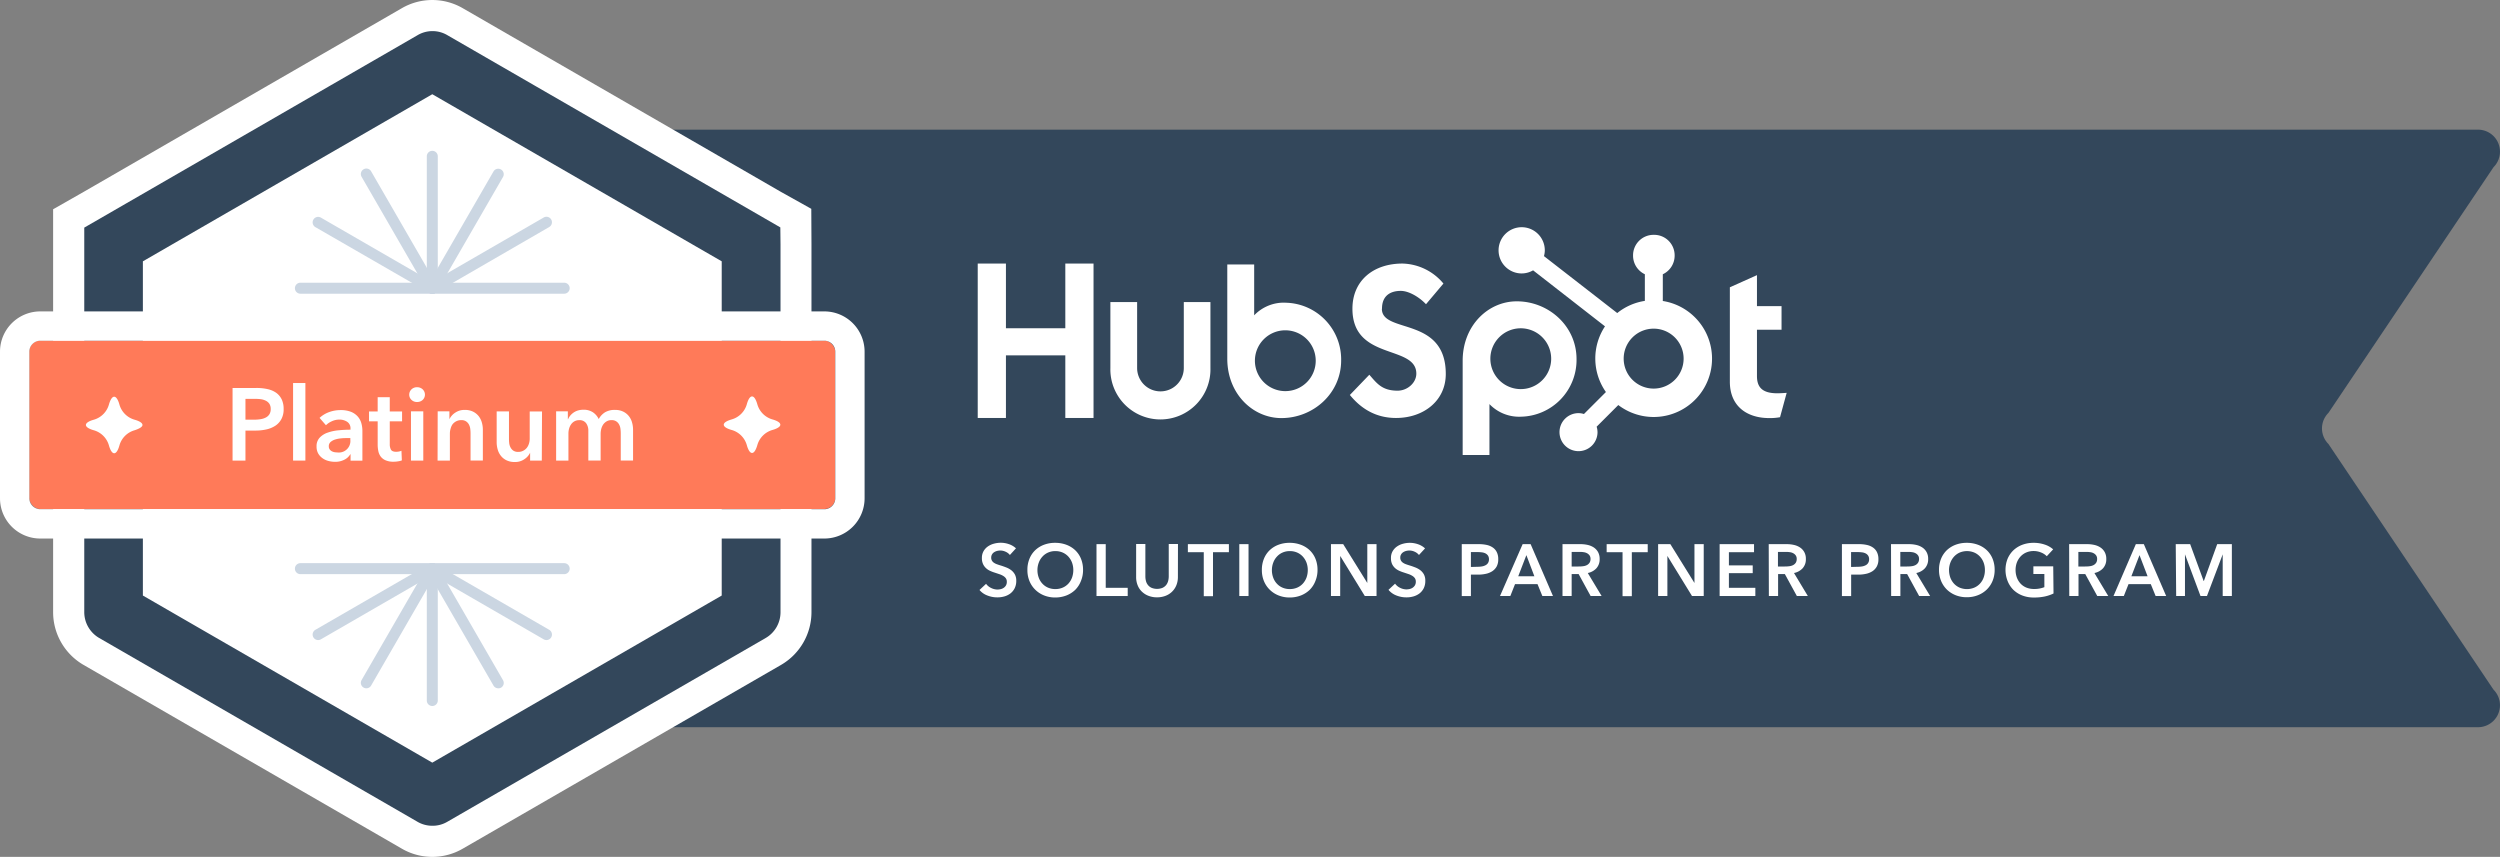 <svg xmlns="http://www.w3.org/2000/svg" viewBox="0 0 682.4 233.89"><rect x="0" y="0" width="682.4" height="233.89" fill="#808080" stroke="none"/><defs><style>.cls-1{fill:#33475b;}.cls-2{fill:#fff;}.cls-3{fill:#dfe3eb;}.cls-4{fill:#cbd6e2;}.cls-5{fill:#ff7a59;}</style></defs><title>platinum-horizontal-color</title><g id="Layer_2" data-name="Layer 2"><g id="Layer_1-2" data-name="Layer 1"><path class="cls-1" d="M635.57,112.7l45.06-67.06a6,6,0,0,0-4.25-10.25H124a6,6,0,0,0-6,6V192.5a6,6,0,0,0,6,6H676.38a6,6,0,0,0,4.25-10.25l-45.06-67.06A6,6,0,0,1,635.57,112.7Z"/><polygon class="cls-2" points="290.79 71.94 290.79 89.6 274.58 89.6 274.58 71.94 266.88 71.94 266.88 114.09 274.58 114.09 274.58 97 290.79 97 290.79 114.09 298.49 114.09 298.49 71.94 290.79 71.94"/><path class="cls-2" d="M323.13,100.46a6.37,6.37,0,0,1-12.74,0v-18h-7.3v18a13.66,13.66,0,1,0,27.31,0v-18h-7.27Z"/><path class="cls-2" d="M377.23,84.27c0-3.7,2.45-4.87,5.13-4.87,2.16,0,5,1.64,6.88,3.64L394,77.4a15,15,0,0,0-11.19-5.46c-7.92,0-13.65,4.64-13.65,12.33,0,14.27,17.44,9.74,17.44,17.73,0,2.46-2.39,4.64-5.13,4.64-4.32,0-5.72-2.12-7.7-4.35l-5.31,5.52c3.4,4.17,7.58,6.28,12.6,6.28,7.52,0,13.58-4.69,13.58-12,0-15.84-17.44-10.92-17.44-17.79"/><path class="cls-2" d="M485.12,107.35c-4.31,0-5.54-1.86-5.54-4.72V90h6.71V83.56h-6.71V75.1l-7.4,3.32V104.2c0,6.59,4.55,9.92,10.78,9.92a15,15,0,0,0,2.92-.24l1.81-6.65c-.81.06-1.75.12-2.57.12"/><path class="cls-2" d="M350.92,82.62a11.19,11.19,0,0,0-8.58,3.45V72.19H335V97.91c0,9.62,7,16.21,14.77,16.21,8.68,0,16.31-6.71,16.31-15.74a15.47,15.47,0,0,0-15.19-15.75m-.05,24.13a8.3,8.3,0,1,1,8.3-8.29,8.29,8.29,0,0,1-8.3,8.29"/><path class="cls-2" d="M430.33,98c0-9-7.62-15.75-16.31-15.75-7.81,0-14.77,6.6-14.77,16.22v25.73h7.31V110.3a11.21,11.21,0,0,0,8.58,3.44A15.48,15.48,0,0,0,430.33,98m-6.92-.09a8.3,8.3,0,1,1-8.3-8.3,8.31,8.31,0,0,1,8.3,8.3"/><path class="cls-2" d="M453.88,82.13V74.86a5.6,5.6,0,0,0,3.23-5v-.17a5.59,5.59,0,0,0-5.59-5.59h-.17a5.59,5.59,0,0,0-5.59,5.59v.17a5.61,5.61,0,0,0,3.22,5v7.27a15.86,15.86,0,0,0-7.54,3.32l-20-15.54a6,6,0,0,0,.23-1.57,6.31,6.31,0,1,0-6.32,6.3,6.22,6.22,0,0,0,3.12-.85l19.63,15.29a15.89,15.89,0,0,0,.25,17.93l-6,6a4.93,4.93,0,0,0-1.48-.24,5.19,5.19,0,1,0,5.19,5.18,5.33,5.33,0,0,0-.24-1.48l5.91-5.91a15.93,15.93,0,1,0,12.1-28.41m-2.44,23.92a8.18,8.18,0,1,1,8.17-8.18,8.18,8.18,0,0,1-8.17,8.18"/><path class="cls-2" d="M275.66,151.49a3.07,3.07,0,0,0-1.13-.87,3.44,3.44,0,0,0-1.47-.35,3.72,3.72,0,0,0-.88.11,2.72,2.72,0,0,0-.8.34,1.78,1.78,0,0,0-.59.6,1.68,1.68,0,0,0-.23.89,1.54,1.54,0,0,0,.2.82,1.69,1.69,0,0,0,.55.58,3.54,3.54,0,0,0,.85.42c.33.12.7.24,1.1.36s.92.31,1.41.5a5.65,5.65,0,0,1,1.34.74,3.75,3.75,0,0,1,1,1.16,3.55,3.55,0,0,1,.39,1.74,4.45,4.45,0,0,1-.42,2,4.12,4.12,0,0,1-1.12,1.41,4.89,4.89,0,0,1-1.64.84,6.82,6.82,0,0,1-2,.28,7.43,7.43,0,0,1-2.7-.51,5.18,5.18,0,0,1-2.16-1.51l1.8-1.68a3.57,3.57,0,0,0,1.39,1.14,3.91,3.91,0,0,0,1.71.42,4.1,4.1,0,0,0,.9-.11,2.49,2.49,0,0,0,.83-.37,2.07,2.07,0,0,0,.6-.65,1.91,1.91,0,0,0,.23-1,1.62,1.62,0,0,0-.26-.93,2.4,2.4,0,0,0-.7-.64,4.78,4.78,0,0,0-1-.47l-1.26-.42a10.45,10.45,0,0,1-1.28-.48,4.19,4.19,0,0,1-1.15-.74,3.53,3.53,0,0,1-.83-1.13,3.77,3.77,0,0,1-.32-1.67,3.66,3.66,0,0,1,.45-1.86,3.94,3.94,0,0,1,1.18-1.29,5.26,5.26,0,0,1,1.66-.76,7.11,7.11,0,0,1,1.89-.25,6.82,6.82,0,0,1,2.19.38,5.29,5.29,0,0,1,1.93,1.14Z"/><path class="cls-2" d="M280.44,155.57a7.92,7.92,0,0,1,.57-3.07,6.68,6.68,0,0,1,1.58-2.33,7,7,0,0,1,2.4-1.48,8.46,8.46,0,0,1,3-.52,8.7,8.7,0,0,1,3.06.52,7.17,7.17,0,0,1,2.42,1.48,6.7,6.7,0,0,1,1.59,2.33,7.92,7.92,0,0,1,.57,3.07,7.79,7.79,0,0,1-.57,3A7,7,0,0,1,293.5,161a7.31,7.31,0,0,1-2.42,1.54,8.28,8.28,0,0,1-3.06.55,8,8,0,0,1-3-.55,7.12,7.12,0,0,1-2.4-1.54A7,7,0,0,1,281,158.6,7.79,7.79,0,0,1,280.44,155.57Zm2.74,0a5.84,5.84,0,0,0,.35,2.09,4.78,4.78,0,0,0,1,1.65,4.45,4.45,0,0,0,1.54,1.09,4.84,4.84,0,0,0,2,.39,4.93,4.93,0,0,0,2-.39,4.59,4.59,0,0,0,1.55-1.09,5.1,5.1,0,0,0,1-1.65,6.07,6.07,0,0,0,.35-2.09,5.91,5.91,0,0,0-.35-2,5.21,5.21,0,0,0-1-1.64,4.61,4.61,0,0,0-1.54-1.1,4.83,4.83,0,0,0-2-.4,4.72,4.72,0,0,0-2,.4,4.47,4.47,0,0,0-1.53,1.1,4.86,4.86,0,0,0-1,1.64A5.68,5.68,0,0,0,283.18,155.57Z"/><path class="cls-2" d="M299.3,148.53h2.52v11.92h6v2.24H299.3Z"/><path class="cls-2" d="M321.52,157.49a5.91,5.91,0,0,1-.44,2.31,5.12,5.12,0,0,1-3,2.86,6.43,6.43,0,0,1-2.26.39,6.35,6.35,0,0,1-2.26-.39,5.29,5.29,0,0,1-1.81-1.11,4.8,4.8,0,0,1-1.2-1.75,5.91,5.91,0,0,1-.43-2.31v-9h2.52v8.86a4.72,4.72,0,0,0,.16,1.23,2.84,2.84,0,0,0,.53,1.09,2.65,2.65,0,0,0,1,.78,4,4,0,0,0,3,0,2.83,2.83,0,0,0,1-.78,3.16,3.16,0,0,0,.53-1.09,5.19,5.19,0,0,0,.16-1.23v-8.86h2.52Z"/><path class="cls-2" d="M328.58,150.73h-4.34v-2.2h11.2v2.2H331.1v12h-2.52Z"/><path class="cls-2" d="M338.28,148.53h2.52v14.16h-2.52Z"/><path class="cls-2" d="M344.44,155.57a7.92,7.92,0,0,1,.57-3.07,6.68,6.68,0,0,1,1.58-2.33,7,7,0,0,1,2.4-1.48,8.46,8.46,0,0,1,3-.52,8.7,8.7,0,0,1,3.06.52,7.17,7.17,0,0,1,2.42,1.48,6.7,6.7,0,0,1,1.59,2.33,7.92,7.92,0,0,1,.57,3.07,7.79,7.79,0,0,1-.57,3A7,7,0,0,1,357.5,161a7.31,7.31,0,0,1-2.42,1.54,8.28,8.28,0,0,1-3.06.55,8,8,0,0,1-3-.55,7.12,7.12,0,0,1-2.4-1.54A7,7,0,0,1,345,158.6,7.79,7.79,0,0,1,344.44,155.57Zm2.74,0a5.84,5.84,0,0,0,.35,2.09,4.78,4.78,0,0,0,1,1.65,4.45,4.45,0,0,0,1.54,1.09,4.84,4.84,0,0,0,2,.39,4.93,4.93,0,0,0,2-.39,4.59,4.59,0,0,0,1.55-1.09,5.1,5.1,0,0,0,1-1.65,6.07,6.07,0,0,0,.35-2.09,5.91,5.91,0,0,0-.35-2,5.21,5.21,0,0,0-1-1.64,4.61,4.61,0,0,0-1.54-1.1,4.83,4.83,0,0,0-2-.4,4.72,4.72,0,0,0-2,.4,4.47,4.47,0,0,0-1.53,1.1,4.86,4.86,0,0,0-1,1.64A5.68,5.68,0,0,0,347.18,155.57Z"/><path class="cls-2" d="M363.3,148.53h3.34l6.58,10.6h0v-10.6h2.52v14.16h-3.2l-6.72-10.94h0v10.94H363.3Z"/><path class="cls-2" d="M387.32,151.49a3.07,3.07,0,0,0-1.13-.87,3.44,3.44,0,0,0-1.47-.35,3.72,3.72,0,0,0-.88.11,2.61,2.61,0,0,0-.8.34,1.78,1.78,0,0,0-.59.6,1.6,1.6,0,0,0-.23.89,1.54,1.54,0,0,0,.2.82,1.69,1.69,0,0,0,.55.58,3.54,3.54,0,0,0,.85.42c.33.12.7.24,1.1.36s.92.31,1.41.5a5.65,5.65,0,0,1,1.34.74,3.75,3.75,0,0,1,1,1.16,3.55,3.55,0,0,1,.38,1.74,4.45,4.45,0,0,1-.41,2,4.12,4.12,0,0,1-1.12,1.41,5,5,0,0,1-1.64.84,6.82,6.82,0,0,1-2,.28,7.43,7.43,0,0,1-2.7-.51A5.18,5.18,0,0,1,379,161l1.8-1.68a3.57,3.57,0,0,0,1.39,1.14,3.88,3.88,0,0,0,1.71.42,4.1,4.1,0,0,0,.9-.11,2.49,2.49,0,0,0,.83-.37,2.2,2.2,0,0,0,.6-.65,1.91,1.91,0,0,0,.23-1,1.62,1.62,0,0,0-.26-.93,2.4,2.4,0,0,0-.7-.64,5,5,0,0,0-1-.47l-1.26-.42a10.45,10.45,0,0,1-1.28-.48,4.4,4.4,0,0,1-1.16-.74A3.65,3.65,0,0,1,380,154a3.77,3.77,0,0,1-.32-1.67,3.56,3.56,0,0,1,.45-1.86,3.94,3.94,0,0,1,1.18-1.29,5.26,5.26,0,0,1,1.66-.76,7.11,7.11,0,0,1,1.89-.25,6.87,6.87,0,0,1,2.19.38,5.29,5.29,0,0,1,1.93,1.14Z"/><path class="cls-2" d="M399,148.53h4.63a9.94,9.94,0,0,1,2.2.22,4.62,4.62,0,0,1,1.67.72,3.27,3.27,0,0,1,1.08,1.28,4.18,4.18,0,0,1,.38,1.88,4.09,4.09,0,0,1-.43,2,3.71,3.71,0,0,1-1.2,1.29,5.19,5.19,0,0,1-1.75.71,9.58,9.58,0,0,1-2.12.22H401.5v5.86H399Zm4.29,6.18a7.31,7.31,0,0,0,1.17-.09,3.26,3.26,0,0,0,1-.32,1.8,1.8,0,0,0,.71-.63,1.91,1.91,0,0,0,.26-1,1.82,1.82,0,0,0-.26-1,1.93,1.93,0,0,0-.69-.61,3,3,0,0,0-1-.29,8.47,8.47,0,0,0-1.13-.07H401.5v4.06Z"/><path class="cls-2" d="M415.62,148.53h2.18l6.1,14.16H421l-1.32-3.24h-6.14l-1.28,3.24h-2.82Zm3.2,8.76-2.18-5.76-2.22,5.76Z"/><path class="cls-2" d="M426.5,148.53h4.92a8.94,8.94,0,0,1,1.94.21,5.08,5.08,0,0,1,1.67.69,3.73,3.73,0,0,1,1.17,1.26,3.84,3.84,0,0,1,.44,1.9,3.62,3.62,0,0,1-.87,2.51,4.38,4.38,0,0,1-2.37,1.31l3.78,6.28h-3l-3.28-6H429v6H426.5Zm4.58,6.1a7.85,7.85,0,0,0,1.08-.08,3,3,0,0,0,1-.3,2,2,0,0,0,.71-.63,1.86,1.86,0,0,0,.28-1.05,1.64,1.64,0,0,0-.26-.95,2.07,2.07,0,0,0-.66-.59,2.64,2.64,0,0,0-.91-.3,6.83,6.83,0,0,0-1-.08H429v4Z"/><path class="cls-2" d="M442.89,150.73h-4.34v-2.2h11.21v2.2h-4.34v12h-2.53Z"/><path class="cls-2" d="M452.6,148.53h3.34l6.58,10.6h0v-10.6h2.53v14.16h-3.2l-6.72-10.94h0v10.94H452.6Z"/><path class="cls-2" d="M469.39,148.53h9.39v2.2h-6.86v3.6h6.5v2.12h-6.5v4h7.22v2.24h-9.75Z"/><path class="cls-2" d="M482.79,148.53h4.93a8.78,8.78,0,0,1,1.93.21,4.9,4.9,0,0,1,1.67.69,3.54,3.54,0,0,1,1.17,1.26,3.74,3.74,0,0,1,.44,1.9,3.62,3.62,0,0,1-.87,2.51,4.38,4.38,0,0,1-2.37,1.31l3.78,6.28h-3l-3.28-6h-1.84v6h-2.52Zm4.58,6.1a7.73,7.73,0,0,0,1.08-.08,3,3,0,0,0,1-.3,2,2,0,0,0,.71-.63,1.86,1.86,0,0,0,.27-1.05,1.57,1.57,0,0,0-.26-.95,1.88,1.88,0,0,0-.66-.59,2.5,2.5,0,0,0-.91-.3,6.8,6.8,0,0,0-1-.08h-2.29v4Z"/><path class="cls-2" d="M502.77,148.53h4.62a9.81,9.81,0,0,1,2.2.22,4.6,4.6,0,0,1,1.68.72,3.27,3.27,0,0,1,1.08,1.28,4.18,4.18,0,0,1,.38,1.88,4,4,0,0,1-.44,2,3.6,3.6,0,0,1-1.19,1.29,5.19,5.19,0,0,1-1.75.71,9.58,9.58,0,0,1-2.12.22h-1.94v5.86h-2.52Zm4.28,6.18a7.34,7.34,0,0,0,1.18-.09,3.26,3.26,0,0,0,1-.32,1.71,1.71,0,0,0,.7-.63,1.82,1.82,0,0,0,.26-1,1.74,1.74,0,0,0-.26-1,1.78,1.78,0,0,0-.69-.61,2.88,2.88,0,0,0-1-.29,8.26,8.26,0,0,0-1.13-.07h-1.84v4.06Z"/><path class="cls-2" d="M516.17,148.53h4.92a8.81,8.81,0,0,1,1.94.21,4.9,4.9,0,0,1,1.67.69,3.54,3.54,0,0,1,1.17,1.26,3.74,3.74,0,0,1,.44,1.9,3.62,3.62,0,0,1-.87,2.51,4.38,4.38,0,0,1-2.37,1.31l3.78,6.28h-3l-3.28-6h-1.84v6h-2.52Zm4.58,6.1a7.85,7.85,0,0,0,1.08-.08,2.9,2.9,0,0,0,1-.3,1.88,1.88,0,0,0,.71-.63,1.78,1.78,0,0,0,.28-1.05,1.57,1.57,0,0,0-.26-.95,1.88,1.88,0,0,0-.66-.59,2.57,2.57,0,0,0-.91-.3,6.83,6.83,0,0,0-1-.08h-2.28v4Z"/><path class="cls-2" d="M529.27,155.57a7.92,7.92,0,0,1,.57-3.07,6.82,6.82,0,0,1,1.58-2.33,7.18,7.18,0,0,1,2.4-1.48,8.53,8.53,0,0,1,3-.52,8.62,8.62,0,0,1,3.06.52,7.07,7.07,0,0,1,2.42,1.48,6.7,6.7,0,0,1,1.59,2.33,7.92,7.92,0,0,1,.57,3.07,7.79,7.79,0,0,1-.57,3,7,7,0,0,1-1.59,2.36,7.21,7.21,0,0,1-2.42,1.54,8.2,8.2,0,0,1-3.06.55,8.12,8.12,0,0,1-3-.55,7.32,7.32,0,0,1-2.4-1.54,7.14,7.14,0,0,1-1.58-2.36A7.79,7.79,0,0,1,529.27,155.57Zm2.74,0a6.07,6.07,0,0,0,.35,2.09,5.1,5.1,0,0,0,1,1.65,4.65,4.65,0,0,0,1.54,1.09,5.2,5.2,0,0,0,4,0,4.49,4.49,0,0,0,1.55-1.09,4.78,4.78,0,0,0,1-1.65,5.84,5.84,0,0,0,.35-2.09,5.68,5.68,0,0,0-.35-2,4.86,4.86,0,0,0-1-1.64,4.51,4.51,0,0,0-1.54-1.1,5.18,5.18,0,0,0-4,0,4.68,4.68,0,0,0-1.53,1.1,5.21,5.21,0,0,0-1,1.64A5.91,5.91,0,0,0,532,155.57Z"/><path class="cls-2" d="M560.53,162a10.66,10.66,0,0,1-2.37.81,13.84,13.84,0,0,1-3,.29,8.59,8.59,0,0,1-3.14-.55,7.3,7.3,0,0,1-2.44-1.54A7,7,0,0,1,548,158.6a8.31,8.31,0,0,1,0-6.1,7.06,7.06,0,0,1,1.62-2.33,7.31,7.31,0,0,1,2.43-1.48,8.63,8.63,0,0,1,3-.52,9.31,9.31,0,0,1,3.11.49,6.41,6.41,0,0,1,2.27,1.29l-1.74,1.88a4.26,4.26,0,0,0-1.51-1,5.23,5.23,0,0,0-2.11-.42,5,5,0,0,0-2,.4,4.65,4.65,0,0,0-1.55,1.1,5.21,5.21,0,0,0-1,1.64,5.91,5.91,0,0,0-.35,2,6.07,6.07,0,0,0,.35,2.09,5.1,5.1,0,0,0,1,1.65,4.52,4.52,0,0,0,1.58,1.09,5.44,5.44,0,0,0,2.11.39,7.36,7.36,0,0,0,2.82-.5v-3.6h-3v-2.08h5.42Z"/><path class="cls-2" d="M564.79,148.53h4.93a8.78,8.78,0,0,1,1.93.21,4.9,4.9,0,0,1,1.67.69,3.54,3.54,0,0,1,1.17,1.26,3.74,3.74,0,0,1,.44,1.9,3.62,3.62,0,0,1-.87,2.51,4.38,4.38,0,0,1-2.37,1.31l3.78,6.28h-3l-3.28-6h-1.84v6h-2.52Zm4.58,6.1a7.73,7.73,0,0,0,1.08-.08,3,3,0,0,0,1-.3,2,2,0,0,0,.71-.63,1.86,1.86,0,0,0,.27-1.05,1.57,1.57,0,0,0-.26-.95,1.88,1.88,0,0,0-.66-.59,2.5,2.5,0,0,0-.91-.3,6.8,6.8,0,0,0-1-.08h-2.29v4Z"/><path class="cls-2" d="M583,148.53h2.18l6.1,14.16h-2.88l-1.32-3.24H581l-1.28,3.24h-2.82Zm3.2,8.76L584,151.53l-2.22,5.76Z"/><path class="cls-2" d="M593.89,148.53h3.94l3.68,10.06h.06l3.64-10.06h4v14.16h-2.5V151.31h0l-4.3,11.38h-1.76l-4.24-11.38h0v11.38h-2.4Z"/><path class="cls-2" d="M205,167.12V66.77a.09.09,0,0,0-.05-.08l-86.9-50.17a.09.09,0,0,0-.1,0L31.05,66.69a.09.09,0,0,0-.05.08V167.12a.09.09,0,0,0,.05.08L118,217.38h.1L205,167.2A.09.09,0,0,0,205,167.12Z"/><path class="cls-2" d="M118,233.89a16.52,16.52,0,0,1-8.3-2.23L22.63,181.39a16.65,16.65,0,0,1-8.13-14.27v-110l8.31-4.73L109.7,2.23a16.58,16.58,0,0,1,16.6,0l86.82,50.12L221.45,57l.05,9.73V167.12a16.65,16.65,0,0,1-8.13,14.27l-.17.1-86.9,50.17A16.52,16.52,0,0,1,118,233.89Zm8.18-30.81h0ZM47.5,157.65l70.5,40.7,70.5-40.7V76.24L118,35.54,47.5,76.24ZM126.23,30.79l-.07,0Zm-16.45,0,0,0Z"/><path class="cls-2" d="M205,167.12V66.77a.09.09,0,0,0-.05-.08l-86.9-50.17a.09.09,0,0,0-.1,0L31.05,66.69a.09.09,0,0,0-.05.08V167.12a.09.09,0,0,0,.05.08L118,217.38h.1L205,167.2A.09.09,0,0,0,205,167.12Z"/><path class="cls-1" d="M118,225.4a8,8,0,0,1-4.15-1.15L27.05,174.13a8.17,8.17,0,0,1-4.05-7v-105l4.13-2.38L114,9.59a8,8,0,0,1,8.18.05L213,62.07l.05,4.7V167.12a8.13,8.13,0,0,1-4,7l-87,50.22A7.85,7.85,0,0,1,118,225.4Zm-3.89-15-.16.1Zm7.66-.05.16.1ZM39,162.56l79,45.61,79-45.61V71.33L118,25.72,39,71.33ZM114.05,23.44l.16.1Zm8-.05-.16.1Z"/><line class="cls-3" x1="82.02" y1="78.67" x2="118" y2="78.67"/><path class="cls-4" d="M118,80.17H82a1.5,1.5,0,0,1,0-3h36a1.5,1.5,0,0,1,0,3Z"/><line class="cls-3" x1="86.84" y1="60.68" x2="118" y2="78.67"/><path class="cls-4" d="M118,80.17a1.46,1.46,0,0,1-.75-.2L86.09,62a1.5,1.5,0,1,1,1.5-2.6l31.16,18a1.5,1.5,0,0,1-.75,2.8Z"/><line class="cls-3" x1="100.01" y1="47.51" x2="118" y2="78.67"/><path class="cls-4" d="M118,80.17a1.5,1.5,0,0,1-1.3-.75l-18-31.16a1.5,1.5,0,1,1,2.6-1.5l18,31.16a1.5,1.5,0,0,1-.55,2A1.46,1.46,0,0,1,118,80.17Z"/><line class="cls-3" x1="118" y1="42.69" x2="118" y2="78.67"/><path class="cls-4" d="M118,80.17a1.5,1.5,0,0,1-1.5-1.5v-36a1.5,1.5,0,0,1,3,0v36A1.5,1.5,0,0,1,118,80.17Z"/><line class="cls-3" x1="135.99" y1="47.51" x2="118" y2="78.67"/><path class="cls-4" d="M118,80.17a1.46,1.46,0,0,1-.75-.2,1.5,1.5,0,0,1-.55-2l18-31.16a1.5,1.5,0,1,1,2.6,1.5l-18,31.16A1.5,1.5,0,0,1,118,80.17Z"/><line class="cls-3" x1="149.16" y1="60.68" x2="118" y2="78.67"/><path class="cls-4" d="M118,80.17a1.5,1.5,0,0,1-.75-2.8l31.16-18a1.5,1.5,0,1,1,1.5,2.6L118.75,80A1.46,1.46,0,0,1,118,80.17Z"/><line class="cls-3" x1="153.98" y1="78.67" x2="118" y2="78.67"/><path class="cls-4" d="M154,80.17H118a1.5,1.5,0,0,1,0-3h36a1.5,1.5,0,0,1,0,3Z"/><line class="cls-3" x1="153.98" y1="155.22" x2="118" y2="155.22"/><path class="cls-4" d="M154,156.72H118a1.5,1.5,0,0,1,0-3h36a1.5,1.5,0,0,1,0,3Z"/><line class="cls-3" x1="149.16" y1="173.21" x2="118" y2="155.22"/><path class="cls-4" d="M149.16,174.71a1.48,1.48,0,0,1-.75-.2l-31.16-18a1.5,1.5,0,0,1,1.5-2.6l31.16,18a1.5,1.5,0,0,1-.75,2.8Z"/><line class="cls-3" x1="135.99" y1="186.38" x2="118" y2="155.22"/><path class="cls-4" d="M136,187.88a1.49,1.49,0,0,1-1.3-.75L116.7,156a1.5,1.5,0,0,1,2.6-1.5l18,31.16a1.49,1.49,0,0,1-.55,2.05A1.43,1.43,0,0,1,136,187.88Z"/><line class="cls-3" x1="118" y1="191.2" x2="118" y2="155.22"/><path class="cls-4" d="M118,192.71a1.5,1.5,0,0,1-1.5-1.5v-36a1.5,1.5,0,0,1,3,0v36A1.5,1.5,0,0,1,118,192.71Z"/><line class="cls-3" x1="100.01" y1="186.38" x2="118" y2="155.22"/><path class="cls-4" d="M100,187.88a1.43,1.43,0,0,1-.75-.2,1.49,1.49,0,0,1-.55-2.05l18-31.16a1.5,1.5,0,0,1,2.6,1.5l-18,31.16A1.49,1.49,0,0,1,100,187.88Z"/><line class="cls-3" x1="86.84" y1="173.21" x2="118" y2="155.22"/><path class="cls-4" d="M86.84,174.71a1.5,1.5,0,0,1-.75-2.8l31.16-18a1.5,1.5,0,1,1,1.5,2.6l-31.16,18A1.48,1.48,0,0,1,86.84,174.71Z"/><line class="cls-3" x1="82.02" y1="155.22" x2="118" y2="155.22"/><path class="cls-4" d="M118,156.72H82a1.5,1.5,0,0,1,0-3h36a1.5,1.5,0,1,1,0,3Z"/><rect class="cls-5" x="8" y="92.95" width="220" height="46" rx="3.02"/><path class="cls-2" d="M225,93a3,3,0,0,1,3,3v40a3,3,0,0,1-3,3H11a3,3,0,0,1-3-3V96a3,3,0,0,1,3-3H225m0-8H11A11,11,0,0,0,0,96v40a11,11,0,0,0,11,11H225a11,11,0,0,0,11-11V96a11,11,0,0,0-11-11Z"/><path class="cls-2" d="M63.48,105.9h6.46a13.78,13.78,0,0,1,3.08.31,6.48,6.48,0,0,1,2.36,1,4.8,4.8,0,0,1,1.51,1.8,6,6,0,0,1,.53,2.63,5.59,5.59,0,0,1-.62,2.77,5,5,0,0,1-1.66,1.81,7.37,7.37,0,0,1-2.45,1,13.53,13.53,0,0,1-3,.31H67v8.2H63.48Zm6,8.65a9.68,9.68,0,0,0,1.65-.13,4.6,4.6,0,0,0,1.4-.44,2.55,2.55,0,0,0,1-.89,2.62,2.62,0,0,0,.36-1.45,2.56,2.56,0,0,0-.36-1.42,2.51,2.51,0,0,0-1-.85,4.31,4.31,0,0,0-1.37-.41,13.56,13.56,0,0,0-1.58-.09H67v5.68Z"/><path class="cls-2" d="M80,104.55h3.36v21.17H80Z"/><path class="cls-2" d="M95.69,124h-.08A3.74,3.74,0,0,1,94,125.48a5.41,5.41,0,0,1-2.55.58,7.3,7.3,0,0,1-1.69-.21,4.89,4.89,0,0,1-1.62-.7,4.14,4.14,0,0,1-1.24-1.29,3.76,3.76,0,0,1-.49-2,3.35,3.35,0,0,1,.86-2.41,5.4,5.4,0,0,1,2.2-1.37,12.08,12.08,0,0,1,3-.63,31.89,31.89,0,0,1,3.2-.16V117a2.09,2.09,0,0,0-.91-1.87,3.84,3.84,0,0,0-2.17-.6,4.81,4.81,0,0,0-2,.45,5.41,5.41,0,0,0-1.62,1.09l-1.74-2a7.62,7.62,0,0,1,2.65-1.6,9.08,9.08,0,0,1,3-.53,7.61,7.61,0,0,1,3,.5,4.91,4.91,0,0,1,1.83,1.32,4.73,4.73,0,0,1,.94,1.82,7.79,7.79,0,0,1,.27,2v8.17H95.69Zm-.06-4.42h-.75c-.54,0-1.11,0-1.71.07a7.44,7.44,0,0,0-1.65.31,3.43,3.43,0,0,0-1.26.67,1.49,1.49,0,0,0-.51,1.19,1.44,1.44,0,0,0,.21.8,1.71,1.71,0,0,0,.55.52,2.59,2.59,0,0,0,.75.28,5,5,0,0,0,.85.08,3.15,3.15,0,0,0,3.52-3.44Z"/><path class="cls-2" d="M100.73,115v-2.69h2.36v-3.89h3.3v3.89h3.36V115h-3.36v6.24a3.13,3.13,0,0,0,.32,1.49c.22.39.7.59,1.44.59a4.85,4.85,0,0,0,.73-.07,3.21,3.21,0,0,0,.7-.21l.11,2.63a5.13,5.13,0,0,1-1.06.26,7,7,0,0,1-1.18.1,5.23,5.23,0,0,1-2.18-.38,3.29,3.29,0,0,1-1.33-1,3.76,3.76,0,0,1-.67-1.51,8.9,8.9,0,0,1-.18-1.84V115Z"/><path class="cls-2" d="M111.7,107.72a2,2,0,0,1,.6-1.42,2.09,2.09,0,0,1,1.53-.6,2.18,2.18,0,0,1,1.55.58,2,2,0,0,1,0,2.88,2.21,2.21,0,0,1-1.55.57,2.09,2.09,0,0,1-1.53-.6A1.93,1.93,0,0,1,111.7,107.72Zm.48,4.56h3.36v13.44h-3.36Z"/><path class="cls-2" d="M119.47,112.28h3.2v2.16h0a4.35,4.35,0,0,1,1.56-1.78,4.47,4.47,0,0,1,2.61-.77,5.06,5.06,0,0,1,2.26.46,4.56,4.56,0,0,1,1.54,1.22,4.93,4.93,0,0,1,.88,1.74,7.12,7.12,0,0,1,.28,2v8.4h-3.36v-7.45a10.71,10.71,0,0,0-.08-1.23,3.36,3.36,0,0,0-.37-1.16,2.32,2.32,0,0,0-.77-.85,2.2,2.2,0,0,0-1.3-.34,2.92,2.92,0,0,0-1.4.32,3.12,3.12,0,0,0-1,.83A3.59,3.59,0,0,0,123,117a4.66,4.66,0,0,0-.2,1.33v7.39h-3.36Z"/><path class="cls-2" d="M147.89,125.72H144.7v-2.15h0a4.33,4.33,0,0,1-1.56,1.77,4.43,4.43,0,0,1-2.62.77,5,5,0,0,1-2.25-.46,4.35,4.35,0,0,1-1.54-1.22,4.8,4.8,0,0,1-.88-1.73,7.19,7.19,0,0,1-.28-2v-8.4h3.36v7.45A10.71,10.71,0,0,0,139,121a3.29,3.29,0,0,0,.37,1.16,2.35,2.35,0,0,0,.77.86,2.28,2.28,0,0,0,1.3.33,2.81,2.81,0,0,0,1.38-.32,2.92,2.92,0,0,0,1-.82,3.56,3.56,0,0,0,.58-1.17,4.6,4.6,0,0,0,.19-1.33v-7.39h3.36Z"/><path class="cls-2" d="M167.85,111.89a5,5,0,0,1,2.25.46,4.46,4.46,0,0,1,1.54,1.22,4.77,4.77,0,0,1,.88,1.74,7.12,7.12,0,0,1,.28,2v8.4h-3.36v-7.45a10.71,10.71,0,0,0-.08-1.23,3.36,3.36,0,0,0-.37-1.16,2.32,2.32,0,0,0-.77-.85,2.2,2.2,0,0,0-1.3-.34,2.5,2.5,0,0,0-1.34.34,3,3,0,0,0-.93.86,3.87,3.87,0,0,0-.53,1.19,5.42,5.42,0,0,0-.17,1.31v7.33h-3.36V117.6a3.44,3.44,0,0,0-.6-2.08,2.18,2.18,0,0,0-1.89-.83,2.62,2.62,0,0,0-1.31.32,2.7,2.7,0,0,0-.91.83,3.76,3.76,0,0,0-.54,1.16,5,5,0,0,0-.18,1.33v7.39H151.8V112.28H155v2.16h.06a4,4,0,0,1,.6-1,4.75,4.75,0,0,1,.9-.82,4.24,4.24,0,0,1,1.19-.57,5,5,0,0,1,1.48-.21,4.53,4.53,0,0,1,2.61.7,4.61,4.61,0,0,1,1.59,1.85,4.87,4.87,0,0,1,1.79-1.89A5.12,5.12,0,0,1,167.85,111.89Z"/><path class="cls-2" d="M38.89,116c0-.55-.82-1.06-2.14-1.43a6,6,0,0,1-4.15-4.14c-.37-1.33-.88-2.14-1.43-2.14s-1.06.81-1.44,2.14a6,6,0,0,1-4.14,4.14c-1.33.37-2.14.88-2.14,1.43s.81,1.07,2.14,1.44a6,6,0,0,1,4.14,4.14c.38,1.33.88,2.14,1.44,2.14s1.06-.81,1.43-2.14a6,6,0,0,1,4.15-4.14C38.07,117,38.89,116.52,38.89,116Z"/><path class="cls-2" d="M213,115.93c0-.56-.81-1.06-2.14-1.44a6,6,0,0,1-4.14-4.14c-.38-1.33-.88-2.14-1.44-2.14s-1.06.81-1.43,2.14a6,6,0,0,1-4.15,4.14c-1.32.38-2.14.88-2.14,1.44s.82,1.06,2.14,1.43a6,6,0,0,1,4.15,4.14c.37,1.33.88,2.14,1.43,2.14s1.06-.81,1.44-2.14a6,6,0,0,1,4.14-4.14C212.14,117,213,116.48,213,115.93Z"/></g></g></svg>